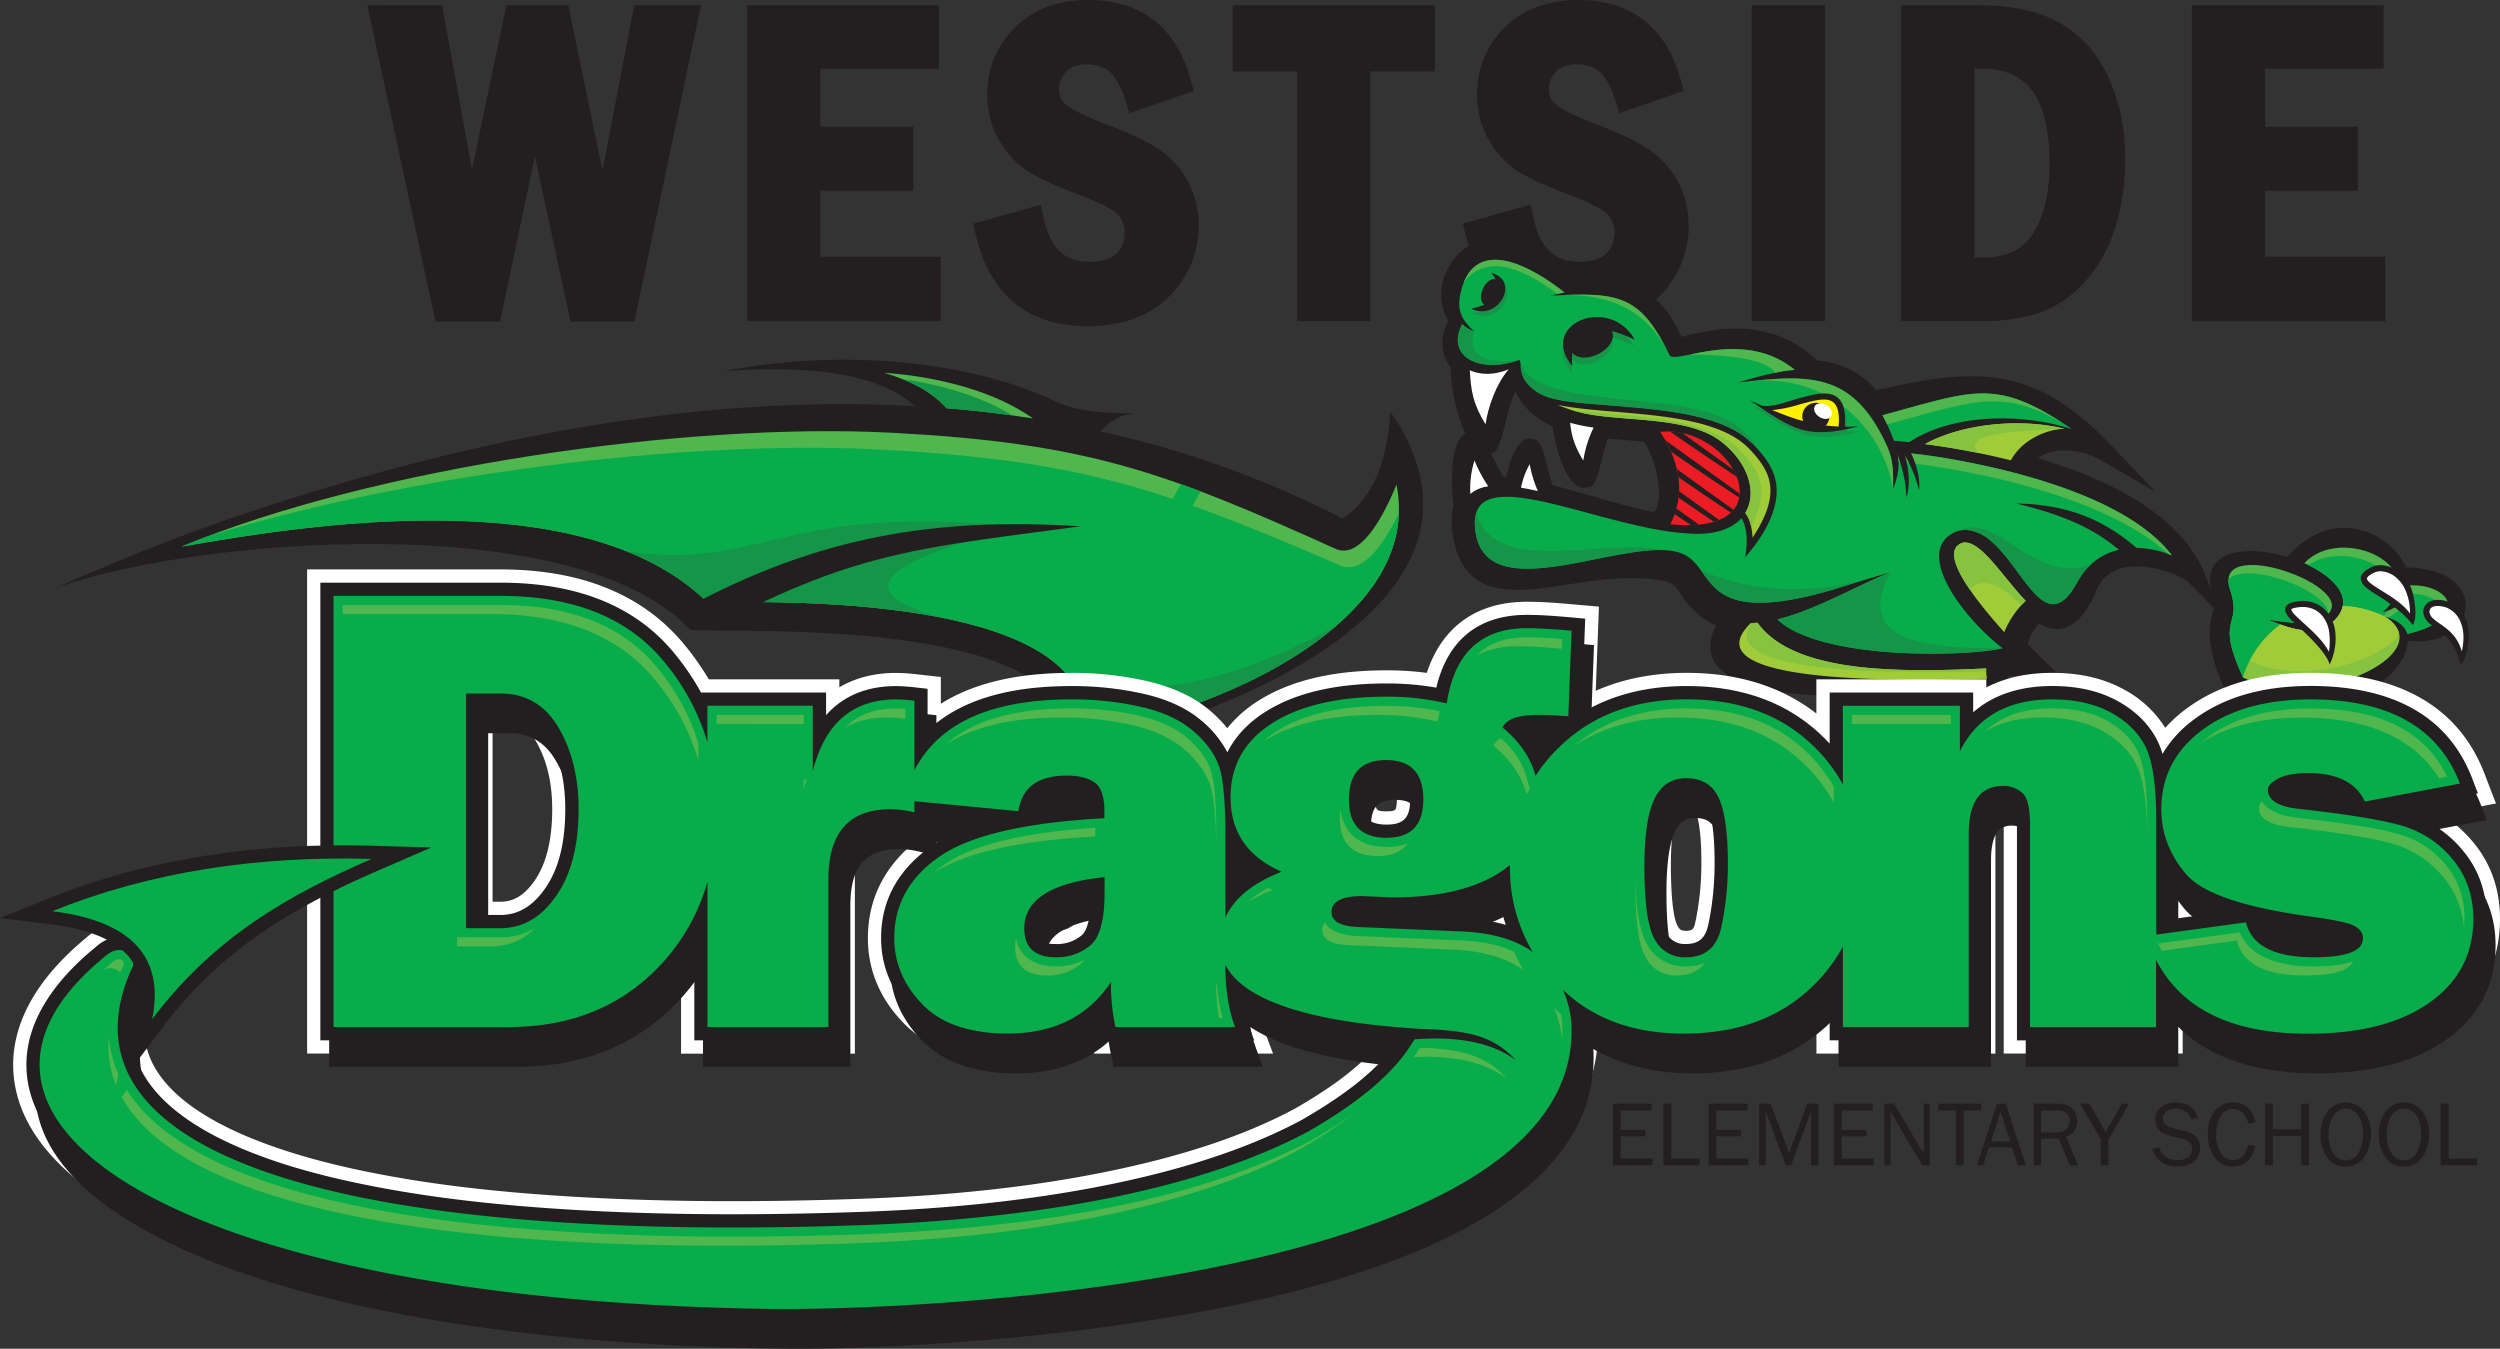 <svg xmlns="http://www.w3.org/2000/svg" viewBox="0 0 1236.76 667.24"><rect x="0" y="0" width="1236.76" height="667.24" fill="#333333" stroke="none"/><defs><style>.cls-1,.cls-9{fill:#231f20;}.cls-1,.cls-12,.cls-2,.cls-3,.cls-4,.cls-5,.cls-6,.cls-7,.cls-8{fill-rule:evenodd;}.cls-2{fill:#08ac4b;}.cls-3{fill:#149547;}.cls-4{fill:#4fb74d;}.cls-11,.cls-5{fill:#fff;}.cls-6{fill:#a0cc3a;}.cls-7{fill:#86c440;}.cls-10,.cls-8{fill:#fff100;}.cls-12{fill:#ec1c24;}</style></defs><title>W_logo</title><g id="Layer_2" data-name="Layer 2"><g id="Layer_2-2" data-name="Layer 2"><path class="cls-1" d="M189.43,2.59h29.33l.93,5.15L233.5,83.89,249.44,7.56l1-5h30.71l1,5,15.92,76.88L312.76,7.68l1-5.1h33l-1.58,7.51-30.29,144-1,5H282.23l-1.07-5L264.61,77.3l-16.2,76.81-1,5h-32l-1.07-5-31-144-1.62-7.54Zm186.47,0h88.59V34H405.86V62.73h45.92V94.4H405.86V127h59.5v31.89h-95.7V2.59ZM585.08,46.9l-20.26,7-6.07,2.11-1.93-6.13a47.47,47.47,0,0,0-3.65-8.8,22.21,22.21,0,0,0-4.09-5.47,12.82,12.82,0,0,0-4.68-2.73,22,22,0,0,0-7.07-1,17.06,17.06,0,0,0-6.1,1,10,10,0,0,0-3.83,2.56,13.28,13.28,0,0,0-2.64,4.05,11.89,11.89,0,0,0-.81,4.45,11,11,0,0,0,.87,4.59,8.92,8.92,0,0,0,2.56,3.23l0,0a39.67,39.67,0,0,0,7.4,4.4q5.37,2.63,13.8,5.82h0q7.44,2.84,13.41,5.65h0a91.63,91.63,0,0,1,10.29,5.56,44.55,44.55,0,0,1,8.34,6.86,46.54,46.54,0,0,1,6.54,8.77v0a41.51,41.51,0,0,1,4.33,10.78,48.94,48.94,0,0,1-13.21,47.19l0,0a46.85,46.85,0,0,1-17.65,11,67,67,0,0,1-22.56,3.56Q516,161.45,502,150t-19.2-33.52l-1.37-5.79,5.76-1.62,21.34-6,6.42-1.8,1.36,6.54q2.37,11.4,8.16,16.73,5.46,5,14.77,5a24.94,24.94,0,0,0,8.06-1.14,12.84,12.84,0,0,0,5-3,13.87,13.87,0,0,0,3.08-4.61,15.5,15.5,0,0,0,1-5.8,13,13,0,0,0-.68-4.22,14.69,14.69,0,0,0-2.14-4h0a18.39,18.39,0,0,0-5.32-4,90.65,90.65,0,0,0-12.41-5.65h0q-8.91-3.36-15.18-6.13a104.31,104.31,0,0,1-10.71-5.36A40.35,40.35,0,0,1,501.49,79a49,49,0,0,1-6.79-8.87h0A42.05,42.05,0,0,1,490,59.05a47.34,47.34,0,0,1-1.57-12.28,47.08,47.08,0,0,1,3.47-18.15,45.43,45.43,0,0,1,10.33-15.14l0,0A45,45,0,0,1,518.34,3.3a57.48,57.48,0,0,1,20-3.3Q558,0,570.85,10T589,39.36L590.6,45l-5.52,1.92Zm31-44.31h93.77V35.34H677.92V158.86h-36.2V35.34H609.81V2.59ZM827.43,46.9l-20.26,7-6.07,2.11-1.93-6.14a47.54,47.54,0,0,0-3.65-8.8,22.22,22.22,0,0,0-4.1-5.47,12.82,12.82,0,0,0-4.68-2.73,22,22,0,0,0-7.07-1,17,17,0,0,0-6.1,1,10,10,0,0,0-3.83,2.56,13.3,13.3,0,0,0-2.64,4.05,11.89,11.89,0,0,0-.81,4.45,11,11,0,0,0,.87,4.59,8.92,8.92,0,0,0,2.56,3.23l0,0a39.67,39.67,0,0,0,7.4,4.4Q782.54,58.8,791,62h0q7.44,2.84,13.4,5.65h0a91.63,91.63,0,0,1,10.29,5.56A44.49,44.49,0,0,1,823,80.07a46.46,46.46,0,0,1,6.54,8.77v0a41.56,41.56,0,0,1,4.33,10.78,48.94,48.94,0,0,1-13.21,47.19l0,0a46.85,46.85,0,0,1-17.65,11,67,67,0,0,1-22.56,3.56q-22.08,0-36.13-11.44t-19.2-33.52l-1.37-5.79,5.76-1.62,21.34-6,6.42-1.8,1.36,6.54q2.37,11.4,8.16,16.73,5.46,5,14.78,5a24.94,24.94,0,0,0,8.06-1.14,12.85,12.85,0,0,0,5-3,13.86,13.86,0,0,0,3.07-4.6,15.5,15.5,0,0,0,1-5.8,13,13,0,0,0-.68-4.22,14.71,14.71,0,0,0-2.14-4h0a18.42,18.42,0,0,0-5.32-4,90.61,90.61,0,0,0-12.41-5.65h0q-8.91-3.36-15.17-6.13a104.46,104.46,0,0,1-10.72-5.36A40.37,40.37,0,0,1,743.84,79,49,49,0,0,1,737,70.11h0a42.05,42.05,0,0,1-4.73-11.06,47.34,47.34,0,0,1-1.57-12.28,47.08,47.08,0,0,1,3.47-18.15,45.44,45.44,0,0,1,10.33-15.14l0,0A45,45,0,0,1,760.69,3.3a57.48,57.48,0,0,1,20-3.3q19.68,0,32.54,10t18.19,29.35L832.95,45l-5.52,1.92ZM872.81,2.59h30V158.86h-36.2V2.59Zm74,0h32.3a104.05,104.05,0,0,1,22.47,2.25,61.59,61.59,0,0,1,18.25,7,55.45,55.45,0,0,1,13.9,11.68,63,63,0,0,1,9.86,15.93h0A88.84,88.84,0,0,1,1049.41,58a104.52,104.52,0,0,1,1.93,20.33q0,22.22-6.91,39.82a70.1,70.1,0,0,1-9,16.33,64.93,64.93,0,0,1-12.84,13l0,0a52.2,52.2,0,0,1-18.32,8.62,91.07,91.07,0,0,1-23.37,2.74H940.55V2.59Zm30,31.46V127.4h3.71a35.33,35.33,0,0,0,15.28-3,23.48,23.48,0,0,0,9.72-8.56v0a47.42,47.42,0,0,0,6.23-14.87,85.53,85.53,0,0,0,2.16-20.2q0-24.44-8.64-36Q997.18,34,980.46,34Zm113.8-31.46h88.59V34h-58.64V62.73h45.92V94.4h-45.92V127H1180v31.89h-95.7V2.59Z"/><path class="cls-1" d="M743.59,235.8l1.65.09c1.52-7.28,5.38-21.29,13.89-18.5l1.5.49.86,1.32c2.82,4.3,4.3,15.16,6.71,20.88,16.65,4.22,33,9.83,49.88,13.23,4.08-4.17,2.45-15.09,1.27-20a51.25,51.25,0,0,0-5.91-14.79c-6-.55-12.07-1-18.09-1.57-2.44,6.4-4,17.91-6.92,22.24l-.89,1.32-1.52.46c-9.8,3-14.79-15.13-16.45-22a75.19,75.19,0,0,1-1.47-8.08c-8.41-3.7-14.61-9.28-18.4-17.13-.41.78-.79,1.58-1.14,2.38-3,6.86-4.85,21.24-8.27,26.28l-.89,1.32-1.52.46-.28.08c2.05,4,4.11,8.36,6,11.57Zm-18.67-21.35A79.7,79.7,0,0,1,720,199.64a95.32,95.32,0,0,1-2.42-18.22c-5.42-6.72-4.95-15.27-1.13-22.72a26.06,26.06,0,0,1-2-21.78c12.32-32.08,46.24-13.78,64,2.34,26.31-4.2,42.51,3.13,53.41,27.41,24.31-6.63,47.69-6.8,67,11.66,11.89,1,21.55,5.76,29.29,14.7,50-11.27,78.1-12.74,116.42,27.45l21.8,22.86-27.31-15.87c-8.24-4.79-22.66-7.12-30.9-.75,31.37,9.24,69.92,26.2,82.51,57.11l8.64,21.2-16-16.36c-4.56-4.66-17-7.92-23.28-8.39-10.11-.75-19.05,2.2-23.16,12.21-5.51,13.43-14.62,23.62-28,16.09a20,20,0,0,0-5.68,10.08c2.53,2.63,5.1,5.24,7.71,7.78l13.79,13.41-18.3-5.91-.2-.07-12.73.72a16.77,16.77,0,0,0,3.15,11.24l10,12.95-15.18-6a20.48,20.48,0,0,1-11.53-11.65c-19,1.55-37.89,2.87-56.93,3.12-17.23.22-68.27,1-75.88-19-2-5.39-.67-10.88,1.92-15.75a40.61,40.61,0,0,1-16.85-14.54c-2.4-3.48-3.34-6.25-8.06-7.28-16.34-3.57-33.66-.76-50,1.71-12.85,1.94-31.13,5.22-42.75-2.14-7.58-4.8-11-12.86-12.43-21.41-.87-5.13-1.23-10.83.17-15.93a87.8,87.8,0,0,1-.74-9.37C718.22,234.41,718.18,218.34,724.92,214.45Z"/><path class="cls-1" d="M989.53,330.31c-1,4.38-1.31,12,3.52,18.27a16.48,16.48,0,0,1-10-12.25c-38.88,3.22-158.87,13.53-127.28-29.25-7.49-1.94-14.28-6.48-20-14.73-1.36-2-3.69-7.57-10.8-9.12C781,273.59,730.66,308.08,723.36,265c-1.07-6.29-.89-11.14.32-14.82a84.74,84.74,0,0,1-.83-9.83c-.1-4.28,0-22.88,5.73-22.27,2.46,2.43,8.3,16,12.51,22.15a59.62,59.62,0,0,1,7.82.5q.17-1.1.37-2.16c.66-3.46,3.93-18.41,8.44-16.94,1.6,2.44,4,14.93,6.43,20.41q.42,1,.86,1.84c16.9,4.16,36.5,10.81,54.13,14.18,11.4-6.42,4.59-33.68-3.22-43.89-7.73-.76-15.71-1.22-23.33-2.11-.33.64-.64,1.31-.95,2-2.66,6.05-5.11,19.84-6.94,22.54-5.35,1.62-9.85-14.92-10.78-18.75a74.1,74.1,0,0,1-1.67-10.18C762,203.84,754.14,197,751.12,184.24a31.07,31.07,0,0,0-6.68,10.06c-3,6.86-5.8,22.5-7.87,25.56-6.07,1.84-11.18-16.92-12.22-21.26A92.66,92.66,0,0,1,722,179.65c-4.69-4.85-5.78-12.57-.28-21.14a21.46,21.46,0,0,1-3.05-20c11.56-30.11,45.14-7.09,58.33,5.54,25.6-4.61,41.44.95,52.26,28,25.77-7.69,48.88-8.25,67.65,10.62,11.65.58,21.53,5,29.53,15.33,50-11.44,77-14.16,114.88,25.55-11.55-6.71-33-9-41,5.58,35.33,9.55,74.12,26.63,86.23,56.36-7.24-7.4-43.37-20.19-53.82,5.26-7.36,17.93-15.68,18.37-24.08,12.28-5.91,4-9,9.87-10.3,17,4.94,5.18,8.69,8.85,9.47,9.61-.29-.09-.59-.21-.91-.33h0C1001.33,329.65,995.51,330,989.53,330.31Z"/><path class="cls-2" d="M887.89,183c-26-21.29-59.46-2.11-62-7.39-14.62-29.92-25.15-31-58.86-29.33q3.58-.89,6.95-1.58c-17.46-13.76-44.87-28.27-51.41.19-2,8.54.57,13.58,6.76,19a15,15,0,0,1-5.95-3.5c-8.26,15.78,8.33,24.88,28.34,17.63,1.18,2.36.6,9.87,8.19,15.54,7.29,5.45,23.07,5.85,39.81,7.26,25.2,2.13,53.79,4.54,67.82,19.18,6.15,6.41,10.67,12.74,11.3,20.88,1,12.47-7.5,25.74-15.47,34.75.87-5.4,1.23-10.45-.33-15.84a12.64,12.64,0,0,0-1.52-3.44c-4.45,4.95-12.21,8.07-23.58,7.72a126,126,0,0,1-18.25-2.11l-.12,0c-43.71-7.94-95.61-33.21-89.46,2.06,6.74,38.66,78.3-1,102.68,10.15,17.14,7.84,6.8,40,84.8,14.18l17.63-5.32C918.09,290,898,301.88,879.3,306.41c20.41,19.65,90.22,18.82,111.45,14.33-20.82-16.08-45.56-49.92-21.7-58.26a15.35,15.35,0,0,1,6.54.1,22.55,22.55,0,0,1,9.32,5c16.7,14.11,27.25,48.8,42.7,20.52,5.22-9.55,12.72-14.3,20.61-16.12-12.64-10.63-27.46-17.28-50.82-22.91,26.09.43,44,8.53,59.56,22a48,48,0,0,1,17.46,3.67c-16.19-21.51-52.86-34.91-84.63-42.55-3.81-.91-7.54-1.74-11.15-2.5-12.43-2.59-27.25-5.21-40-5.91,1.37,6.37.41,11.55-2.14,18.23.07-7.76.26-14.23-3.07-21.52-16.87-36.86-38.36-35.25-73.33-31.33C870.15,186.06,879.42,183.76,887.89,183Z"/><path class="cls-3" d="M969,262.49a15.35,15.35,0,0,1,6.54.1,22.55,22.55,0,0,1,9.32,5c16.7,14.11,27.25,48.8,42.7,20.52a34.74,34.74,0,0,1,6.52-8.62C1004.81,288.8,988.08,252.92,969,262.49Z"/><path class="cls-4" d="M825.86,175.57c-13.59-27.82-23.66-30.74-52.1-29.63C801.24,145.59,816.89,157.26,825.86,175.57Z"/><path class="cls-4" d="M770.46,145.42q1.77-.4,3.48-.75c-16.27-12.82-41.18-26.29-49.79-5C734.61,126.2,751,130.9,770.46,145.42Z"/><path class="cls-4" d="M936.52,242.07c.07-7.76.26-14.23-3.07-21.52-15.58-34-35.11-35.27-65.55-32.17,36.42-2.66,63.45,23,68.63,53.7Zm-72.44-53.29-1,.11c-.76.11-1.52.22-2.28.35Z"/><path class="cls-3" d="M752.25,179.87l0,.09V180l0,.13v0l0,.16h0l0,.15v.06l0,.11,0,.1v.08l0,.14v0l0,.18h0l0,.23,0,.13,0,.1,0,.09,0,.15v0l.09.39v.05l0,.14,0,.1,0,.1,0,.15.07.25.05.21v0l.07.26h0l0,.11,0,.16.08.27h0l.07.22,0,0,.06.17,0,.1,0,.12.05.15,0,.06.08.21h0l.08.22,0,0h0l.21.52v0l0,.07.09.21v0l.1.23,0,0,.09.19,0,.09h0l.29.57v0l.13.23,0,0,.11.2.05.09,0,0,.14.24v0l.18.28,0,0,.36.54h0l.19.27v0l.42.55,0,0,.17.21.06.07.05.06.15.18,0,0,.09.1.16.19,0,0,.21.23h0l.21.21.07.07.06.06.2.2,0,0,.23.22.05,0,.05,0,.25.22h0l.24.21.07.06.08.07.17.14.13.11.23.18.06,0,.33.25c7.29,5.45,23.07,5.85,39.81,7.26,25.2,2.13,53.79,4.54,67.82,19.18l0,0,0,0,0,0,0,0,0,0,0,0,0,0,0,0,0,0,0,0,0,0h0l0,0,0,0,0,0,0,0,0,0,0,0,0,0,0,0,0,0,0,0h0l0,0,0,0,0,0,0,0,0,0,0,0,0,0,0,0,0,0,0,0,0,0h0l0,0,0,0,0,0,.08.08,0,0,0,0,0,0,0,0h0l0,0,0,0,0,0,0,0,0,0,0,0,0,0,.08.08,0,0h0l0,0,0,0,0,0,.05.06,0,0,0,0,0,0,0,0,0,0h0C852.86,188.23,762.16,207,752.25,179.87Z"/><path class="cls-3" d="M752.25,179.87c.7,3.3,1.52,9.06,7.62,13.62,7.29,5.45,23.07,5.85,39.81,7.26,25.2,2.13,53.79,4.54,67.82,19.18q.87.91,1.7,1.82C852.86,188.23,762.16,207,752.25,179.87Z"/><path class="cls-3" d="M729.29,163.81a15,15,0,0,1-5.95-3.5c-8.26,15.78,8.33,24.88,28.34,17.63C737.37,180.46,724.82,177.1,729.29,163.81Z"/><path class="cls-4" d="M887.89,183c-18-14.68-39.42-10.12-51.86-7.6,17.65.11,36.69,1.7,42.28,9C883.82,183,882.92,183.43,887.89,183Z"/><path class="cls-3" d="M730.32,253.47c-.89,2.66-1,6.09-.26,10.46,6,34.38,63.23,6.84,93,8.14h0c-30.9-6.2-84.16,13.66-92.71-18.6Zm111.13,28.65c8.25,11.34,15.62,26.18,76.09,6.14l2.08-.63h0C890,294.41,864.18,292,841.45,282.13Z"/><path class="cls-4" d="M1072.63,274.09q.92.34,1.8.7c-16.19-21.51-52.86-34.91-84.63-42.55-3.81-.91-7.54-1.74-11.15-2.5-12.43-2.59-27.25-5.21-40-5.91a27.23,27.23,0,0,1,.61,4.76c12.78,1,27.16,3.53,39.37,6.08,3.84.8,7.8,1.68,11.83,2.65C1019.86,244.39,1053.18,256.09,1072.63,274.09Z"/><path class="cls-3" d="M925.25,287.35c-14.66,6.86-30.78,15.39-46,19.07,20.41,19.65,90.22,18.82,111.45,14.33-43.64-.05-72.58-4.9-55.59-37.81C931.63,284.57,928.36,286,925.25,287.35Z"/><path class="cls-5" d="M746.36,182.7c-7.13,3-14,2.83-19.25.5.64,10.06,1.4,16.25,7.8,26.71C736.14,201.26,740.17,189.85,746.36,182.7Z"/><path class="cls-5" d="M788.38,211.54a90.73,90.73,0,0,1-11.62-2.38c.64,6.28,2,11.27,6.5,18.69A56,56,0,0,1,788.38,211.54Z"/><path class="cls-5" d="M727.4,244.37a16.77,16.77,0,0,1,8.87-3.75,67.14,67.14,0,0,1-6.82-12.83A45.38,45.38,0,0,0,727.4,244.37Z"/><path class="cls-5" d="M752.47,241.28c2.67.43,5.46,1,8.35,1.64a55.42,55.42,0,0,1-4.06-13.32A38.36,38.36,0,0,0,752.47,241.28Z"/><path class="cls-3" d="M797.09,167a4.51,4.51,0,0,1,.51,1.32c.82,3.84-3.15,8.7-8.87,10.85-4.83,1.81-9.37,1.11-11.15-1.47a38.7,38.7,0,0,0,0,6.65c-17.06-20.71,18.3-35.36,30.92-13A78.15,78.15,0,0,0,797.09,167Z"/><path class="cls-1" d="M797.32,163.7a4.48,4.48,0,0,1,.51,1.32c.82,3.84-3.15,8.7-8.87,10.85-4.83,1.81-9.37,1.11-11.15-1.47a38.87,38.87,0,0,0,0,6.65c-17.06-20.71,18.3-35.36,30.92-13A78.3,78.3,0,0,0,797.32,163.7Z"/><path class="cls-3" d="M735.37,153a2.49,2.49,0,0,1-.67-.47c-1.65-1.62-1.42-5.49.53-8.65,1.64-2.67,4-4,5.66-3.33a23.66,23.66,0,0,0-2.19-3.33c14.77,4.12,3.2,24.32-10,17.77A42.09,42.09,0,0,0,735.37,153Z"/><path class="cls-1" d="M734.43,150.71a2.48,2.48,0,0,1-.67-.47c-1.65-1.62-1.42-5.49.53-8.65,1.64-2.67,4-4,5.66-3.33a23.77,23.77,0,0,0-2.19-3.33c14.77,4.12,3.2,24.32-10,17.77A42.13,42.13,0,0,0,734.43,150.71Z"/><path class="cls-3" d="M872.63,203c5.24.86,11.82-1.91,17.84-3.57,5.25-1.45,10.21-2.82,14.26-2.44,6,.56,9.71,4.54,8.8,16.38,2.16,0,4.42,0,6.81-.12-25.95,6.57-32.23,1.63-53.78-12.9Z"/><path class="cls-1" d="M871.7,200.71c5.24.86,11.82-1.91,17.84-3.57,5.25-1.45,10.21-2.82,14.26-2.44,6,.56,9.71,4.54,8.8,16.38,2.16,0,4.42,0,6.81-.12-25.95,6.57-32.23,1.63-53.77-12.9Z"/><path class="cls-2" d="M944.5,218.74c21.79-14.29,55.93-14.43,80.47-6.46-37.62-25.65-48.2-19.1-93.71-6.86a88.25,88.25,0,0,1,5.67,12.63C938.59,218.16,941.18,218.38,944.5,218.74Z"/><path class="cls-4" d="M1020.92,209.58c-34.38-22.45-45.82-15.95-89.66-4.15q1.19,2.14,2.31,4.51C976.39,198.38,990.21,191.72,1020.92,209.58Z"/><path class="cls-6" d="M770.62,200.3A69.22,69.22,0,0,0,781.56,204c19.32,4.88,52.75,1.45,69.58,14.21,13.72,10.4,18.39,25.57,12.24,35.58a14.76,14.76,0,0,1,2.52,5.13A33.14,33.14,0,0,1,867,266c6.87-10.47,9.29-18.39,8.78-25-.56-7.26-4.75-13.07-10.45-19-13.25-13.82-41.23-16.18-65.9-18.26C788.79,202.86,778.74,202,770.62,200.3Z"/><path class="cls-7" d="M777.68,202.89q1.84.56,3.88,1.08c19.32,4.88,52.75,1.45,69.58,14.21,13.72,10.4,18.39,25.57,12.24,35.58a14.76,14.76,0,0,1,2.52,5.13c.15.53.29,1.08.41,1.66,4-7.48,5.44-13.52,5-18.73-.56-7.26-4.75-13.07-10.46-19C847.65,209,819.67,206.62,795,204.54,789,204,783.1,203.54,777.68,202.89Z"/><path class="cls-6" d="M983,335.79a22.19,22.19,0,0,1-.41-5.12c-44.39,2.17-95.52,2.15-113.12-22.6q-1.68.14-3.33.17l-.26.24C834.69,339.48,946.93,336.67,983,335.79Z"/><path class="cls-8" d="M909.57,211c1.33-16.59-6.93-14.33-19.23-10.94a71.75,71.75,0,0,1-13.54,2.83C888.21,207.62,897.3,210.46,909.57,211Z"/><circle class="cls-9" cx="898.27" cy="205.96" r="6.72" transform="translate(629.57 1087.49) rotate(-85.96)"/><ellipse class="cls-10" cx="902.79" cy="203.25" rx="3.17" ry="4.45" transform="translate(247.87 857.02) rotate(-57.64)"/><ellipse class="cls-11" cx="901.84" cy="203.36" rx="3.41" ry="4.78" transform="translate(247.51 856.44) rotate(-57.65)"/><path class="cls-6" d="M1021.34,212.12c-21-5.24-49.87-2.93-69.06,7.55a380.59,380.59,0,0,1,42.47,8.06C1001.09,216.37,1014.05,212.24,1021.34,212.12Z"/><path class="cls-7" d="M1021.34,212.12c-21-5.24-49.87-2.93-69.06,7.55,7.32,1,16.48,2.39,26.58,4.45h0c-8.93-9.75,17.14-10.86,41.29-11.94C1020.56,212.15,1021,212.13,1021.34,212.12Z"/><path class="cls-6" d="M991.51,312.73a44.79,44.79,0,0,1,10.57-15.5c-11.31-11.79-22.35-30.33-31-28.77C958.16,272.39,976.41,296,991.51,312.73Z"/><path class="cls-7" d="M1000,299.34q1-1.09,2.09-2.11c-11.31-11.79-22.35-30.33-31-28.77-7.92,2.41-4.2,12.14,3.34,23.16C980.79,285.06,989.66,289.14,1000,299.34Z"/><path class="cls-1" d="M940.85,219.8c3.25,9.83,4.6,19.14,2.26,26.35-.19-8.52-2.69-17.57-6.43-26.58A4.38,4.38,0,0,0,940.85,219.8Z"/><path class="cls-1" d="M944.09,221.51c3.82,7.33,6,14.5,5.24,21a63.89,63.89,0,0,0-8.44-19.65,4.37,4.37,0,0,0,2.71-.88A4.19,4.19,0,0,0,944.09,221.51Z"/><path class="cls-12" d="M821.32,213.63c36.52-3.83,64.1,51.77,5,45.71Q837.09,238,821.32,213.63Z"/><path class="cls-7" d="M866.55,308.23c-18.78,26.3,77.93,24.83,116,23.93q0-.75,0-1.49c-44.39,2.17-95.52,2.15-113.12-22.6C868.47,308.15,867.51,308.21,866.55,308.23Z"/><path class="cls-1" d="M832.25,214.22c6.79,4.89,16.75,12.07,25.21,18.11a27.84,27.84,0,0,1,1.66,3.45c-11.71-7.61-26.29-17.68-32.95-22.31a35.67,35.67,0,0,1,6.08.75Zm28.4,30c-13.4-9.54-33.54-24.09-36.8-26.44q1.59,2.84,2.81,5.63c7.62,5.29,22.45,15.5,33.74,22.75a15.14,15.14,0,0,0,.25-1.94Zm-3.05,8c-9.22-6.58-20.77-14.9-28-20.12q.47,2,.75,4c7.16,4.94,17.23,11.82,26,17.51a14.2,14.2,0,0,0,1.31-1.4Zm-7.16,5c-.79.33-1.63.63-2.52.9-6.13-4.09-12.39-8.36-17.51-11.88q.2-1.6.27-3.22c5.65,4.07,13,9.34,19.76,14.2Zm-10,2.3c-1.25.12-2.57.2-4,.24-2.8-1.9-5.5-3.75-8-5.44q.48-1.37.86-2.75Z"/><path class="cls-1" d="M535.55,369.46c-2.69,10.52-9,22.56-19.78,36.36,69.57-102.67-132.9-92.49-174.28-94.19C285,250.76,95.16,266.07,26.82,291.17c34.25-15.08,64.23-27.27,99.91-39,105.26-34.68,217-57.31,325.77-51.28-17.53-15.93-50.85-20.49-95-17.22,61.71-12,125.37-4.18,165.57,15.32,10.25,5,28.49,5.53,39.16,5.48-8,.35-13.65,4.21-17.79,8.92a495.45,495.45,0,0,1,119.66,43.08c16.47-10.51,22.29-30.88,23.76-52.79C752.75,297.66,606.11,354.6,535.55,369.46Z"/><path class="cls-4" d="M690.85,239.74c-6.7,16.47-18.13,37.21-30.17,31.76C576,233.19,537.39,219.23,441.94,214.12c-102.21-5.48-257.55,17-352.14,56.31C150.31,259.76,288.43,237.49,350,298c42.53-.82,193.2-2.4,186.86,63.88v0C594.43,355,705,309.83,690.85,239.74Z"/><path class="cls-2" d="M101.68,265.71Q95.6,268,89.81,270.42C150.31,259.76,288.43,237.49,350,298c42.53-.82,193.2-2.4,186.86,63.88v0c53.57-6.36,153.19-46,155.13-108.05-7.17,15.07-17.81,30.71-29,25.89-88.7-38.32-129.16-52.27-229.14-57.39C339.21,217.45,200.92,234.51,101.68,265.71Z"/><path class="cls-3" d="M529.51,335.67a35.91,35.91,0,0,1,7.4,26.2v0c35-4.16,89.66-22.52,123.89-52.06C612.15,336.33,567.79,347.14,529.51,335.67Z"/><path class="cls-3" d="M369.46,297.79c25.5,0,62.93,1.14,96,7.68-43-11.81-32.2-25.88,28.06-42.05l-51.23,5.68L376.2,290l-6.74,7.78Zm112.91,11.66.09,0h0Z"/><path class="cls-3" d="M255.28,259.72h0Zm54.87,13.08c15.18,6.08,28.78,14.29,39.89,25.2,4.1-.08,9.22-.16,15.09-.19L391,287.58l45.48-17.36,55-10.78C384.43,251,376.3,282,310.15,272.8Z"/><path class="cls-1" d="M340.44,300.18c64.51-34.6,121.2-44.37,194.11-39.83-75.28,10.33-110,11.73-178.87,48.59Z"/><path class="cls-4" d="M468.23,201.94Q489.7,203.69,511,207c-17.9-12.78-45.18-20.55-73.53-22.58C451.74,188.77,461.42,194.26,468.23,201.94Z"/><path class="cls-3" d="M500.84,205.52c-14.44-8.89-33.7-15-54.34-17.93,9.5,3.79,16.48,8.42,21.74,14.35Q484.59,203.27,500.84,205.52Z"/><path class="cls-2" d="M563.84,275h11.82L594,243.12q-4.93-1.86-9.76-3.58Z"/><path class="cls-1" d="M1190.34,280.82v-.15c43.31.89,34.75,40.6.87,36.34-2.7,31.43-70.73,44.8-90.33,24.88-6.37-14.75-11-28.42-4.78-43.35-11.3-26.28,13.64-29.58,35.42-23C1154.59,249,1183.24,264.1,1190.34,280.82Z"/><path class="cls-4" d="M1109.58,335c33.68,17.9,99.21-11.64,70.19-30,7.4,1.77,10.45,5.6,11.21,8.57,31.85-7.64,21.42-24.8,1-24-.51,5.91-4.61,11.08-13.66,13.49,26.44-22.32-19.74-44.16-38.37-24.48,15.7,7,26.35,18.83,13.56,29.5-9,7.54-22.45,2.2-31.58-1.6,7.09.91,18.36,3.2,25.39.07,29.33-13.09-53.93-44.07-44.1-15C1109.67,310.87,1095.41,304.15,1109.58,335Z"/><path class="cls-2" d="M1109.58,335c35.86,19.06,92.13-14.69,71.23-29.28a28.11,28.11,0,0,1-4.23,1.47,28.9,28.9,0,0,0,4.83-5.09,29.67,29.67,0,0,1-3.13,1,26.43,26.43,0,0,0,5.89-6.73c4.06-16.3-25.53-28.26-42.27-16.82,12.62,6.11,21.23,15.4,15.37,24.41-.53,2.76-1.29,8.35-5.51,8.23l-10.61-.28c-6.72-.25-13.77-3.1-19.27-5.39,7.09.91,18.36,3.2,25.39.07a14.25,14.25,0,0,0,4.59-3c-.46-11.76-40.6-26.36-49.47-16.92a12.83,12.83,0,0,0,.78,5c6.49,19.22-7.76,12.5,6.41,43.36Zm71.79-29.54c5-2.37,7.66-5.88,8.57-9.85a12.73,12.73,0,0,0,1-1.93c11.08-.23,19,4.84,18.56,10.69-2.64,3.44-8.48,6.81-18.53,9.22C1190.27,310.85,1187.61,307.37,1181.37,305.46Z"/><path class="cls-1" d="M1192.51,290.18c1.47,3.06,4,15.24,1,19.09-2.89-4.81-11.86-11.37-16.75-14.4-4-2.46-7.32-4.53-8.44-6.86-1.26-2.62-.12-5,5-7.5a10.52,10.52,0,0,1,5.71-.83,15.49,15.49,0,0,1,7.34,3A19.84,19.84,0,0,1,1192.51,290.18Z"/><path class="cls-5" d="M1192.24,303.49a27.9,27.9,0,0,0-2.46-12,16.82,16.82,0,0,0-5.17-6.4,12.49,12.49,0,0,0-5.9-2.4,7.52,7.52,0,0,0-4.07.55c-3.12,1.5-4,2.57-3.58,3.47.74,1.54,3.74,3.4,7.29,5.6C1183.08,295.22,1188.71,298.71,1192.24,303.49Z"/><path class="cls-1" d="M1217.42,328.88c-1.79-4.59-2.2-10.88-11.93-17.68a38.88,38.88,0,0,1-3.63-2.75,8.41,8.41,0,0,1-3-5.18,5.47,5.47,0,0,1,.65-3.36,5.8,5.8,0,0,1,2.64-2.37c1.86-.87,4.51-1.09,7.82-.22h0a12.64,12.64,0,0,1,1.25.4,15.72,15.72,0,0,1,8.75,8.69C1222,310.95,1221.93,323.52,1217.42,328.88Z"/><path class="cls-5" d="M1217.86,322.24c1.41-6.2.9-11.05-.65-14.64a12.69,12.69,0,0,0-7-7.05,10,10,0,0,0-1-.31h0c-2.57-.68-4.5-.57-5.77,0a2.79,2.79,0,0,0-1.28,1.13,2.48,2.48,0,0,0-.28,1.53,5.45,5.45,0,0,0,2,3.27,37.77,37.77,0,0,0,3.35,2.53C1211.23,311.52,1215.64,314.61,1217.86,322.24Z"/><path class="cls-7" d="M1109.58,335c33.68,17.9,99.21-11.64,70.19-30a54.57,54.57,0,0,0-20.77-5.27c-.5,2.81-2.23,5.64-5.53,8.39-7.15,6-17,3.87-25.36.86A51.9,51.9,0,0,0,1109.58,335Z"/><path class="cls-6" d="M1113,326.83C1136.89,339,1176,328,1186.89,314c-.47-3.12-2.68-6.19-7.12-9a54.57,54.57,0,0,0-20.77-5.27c-.5,2.81-2.23,5.64-5.53,8.39-7.15,6-17,3.87-25.36.86A50.7,50.7,0,0,0,1113,326.83Z"/><path class="cls-1" d="M1155.31,313a30,30,0,0,1-2.82,15.74c-1.47-5.89-12.11-15.71-14.78-18.11-3.78-3.4-6.86-6.18-7.17-8.6s1.46-4,6.46-4.63a16.91,16.91,0,0,1,6,.32,15.13,15.13,0,0,1,7.85,4.62A19.14,19.14,0,0,1,1155.31,313Z"/><path class="cls-5" d="M1152.14,322.44a35.07,35.07,0,0,0,.18-9.1,16.18,16.18,0,0,0-3.72-9,12.12,12.12,0,0,0-6.29-3.7,13.93,13.93,0,0,0-4.93-.27c-2.84.36-3.89.77-3.83,1.26.17,1.31,2.87,3.74,6.18,6.73C1144,312.24,1149.31,317,1152.14,322.44Z"/><path class="cls-5" d="M1207.5,402.7a65.6,65.6,0,0,1,16.44,14.5c8.8,10.77,12.82,23.57,12.82,37.39,0,21.88-9.51,39.61-27.38,52.14-19.51,13.69-44.28,17.67-67.65,17.67-21.61,0-44-3.82-61.94-15.8v12.6H991.25V408.06a52.1,52.1,0,0,0-.36-6.15,5.16,5.16,0,0,0-1.76.26c-1.65,1.37-2,8.48-2,10.42V521.21H898.6V503.64c-18.7,14.75-41.35,20.76-65.59,20.76-14.74,0-29.27-2.35-42.7-8.07a80,80,0,0,1-4.53,21.11c-24.71,68.37-139.23,95-202.94,106.25a1128.24,1128.24,0,0,1-118.76,14.12c-27.77,1.92-55.66,3.2-83.5,2.82-50.87-.7-101.85-3.91-152.22-11.24-38.87-5.65-78-13.71-115.12-26.61C72.92,608.78,9.7,579.56,6.63,530.29c-.78-12.41,2.55-24.23,8.59-35,6.84-12.2,16.85-22.65,27.59-31.51,7.58-6.83,18-9.6,27-3.62,6.92,4.59,11,13.72,8.38,21.83l-.25.79-.35.75c-6.2,13.22-9,27.73-2.66,41.39l.2.42c15.08,31.38,71,46.81,102.44,53.48,34.92,7.42,70.76,11.1,106.36,13.21,46.76,2.77,93.67,2.67,140.47,1.07,41.86-1.43,84-5.34,125-13.86,31.14-6.46,63.47-15.88,91.39-30.89,12.86-7.45,27.31-16.78,38-28.18-17.62-1.94-37.52-5.38-54-12.19l5,13.24H541.3l-1.66-7.55c-12.22,7.6-26.35,10.75-41.12,10.75-18.85,0-37.91-4.36-51.49-18.29-11.32-11.61-17.68-25.71-17.68-42,0-20.28,9-36.48,24.45-48.44l-4.39-1a39.48,39.48,0,0,0-8.72-1.21c-14.79,0-17.77,8-17.77,21.56v86.23h-86V485.72l-1.45,1.54c-22.61,23.62-51.52,33.94-83.87,33.94H151.93V281.69h95.56c34.51,0,67.67,9.25,90.53,36.57a132.94,132.94,0,0,1,12.61,17.81h64.6V340c8.3-4.9,17.87-7.11,28.11-7.11a95,95,0,0,1,10.45.72l11.65,1.29v13.26c18.75-11.87,42.4-15.27,64.3-15.27a164.86,164.86,0,0,1,38.28,4.2c11.21,2.68,22.22,7.16,31,14.81a67.91,67.91,0,0,1,8.13,8.34,61.21,61.21,0,0,1,15.18-13.45c18.61-11.85,41.9-15.17,63.59-15.17a151.52,151.52,0,0,1,19.93,1.26c7.38-22.55,24.38-35.19,49.54-35.19,7.77,0,15.53.64,23.26,1.33L791,300.1l-1.58,41.64c14.1-6.25,29.39-8.87,45-8.87,23.67,0,45.81,5.86,64.15,20.12V336.06h84.07v4c9.92-5.13,21.14-7.2,32.59-7.2,12.39,0,24.7,2.25,35.62,8.31a53.83,53.83,0,0,1,20.31,18.91,69.91,69.91,0,0,1,10.58-9.57c17.78-13.14,39.49-17.65,61.25-17.65,37.62,0,71.77,12.54,86.16,50l5.62,14.64-27.29,5.17ZM243.68,446.09h4c7.48,0,12.58-4.43,16.7-10.28,7-10,8.8-23.6,8.8-35.53,0-11.74-2.12-23.45-8.12-33.68-4.06-6.93-9.25-10.43-17.38-10.43h-4v89.92Zm289.17,3.42c-6.23,1.7-13,4.7-13,9.78,0,.24,0,.67,0,1a18.8,18.8,0,0,0,2.59.15,12.41,12.41,0,0,0,8.39-2.72c1-1.22,1.67-4.73,2-8.26Zm153.26-48.13c.8,0,3.43-.09,4.06-.75.78-.82.88-4.13.88-5.15s-.1-4.57-1-5.48c-.72-.76-3.48-.85-4.4-.85s-3.52.09-4.24.85c-.93,1-1,4.56-1,5.8,0,5.11.58,5.58,5.69,5.58ZM834,460.48c3.61,0,4.05-1.21,4.78-4.68A140.23,140.23,0,0,0,841.67,427c0-7.26-.26-20.16-3.28-26.73-1-2.07-2-2.23-4.26-2.23s-2.93.84-3.91,2.83c-3.29,6.74-3.63,20.17-3.63,27.68,0,6.39.3,24.3,3.36,29.58C831,460,831.83,460.48,834,460.48Z"/><path class="cls-1" d="M1129.22,391.38c2,1.24,7.17,2,8.5,2.18,8.26.93,16.55,1.93,24.78,3.15-4.56-6.34-12.8-7.74-20.5-7.74-3.31,0-8.93.24-11.9,1.89-.22.12-.55.31-.88.52Zm54.66,9.14c2.79.64,5.54,1.37,8.17,2.23a57,57,0,0,1,26.82,18.61c7.84,9.59,11.34,20.94,11.34,33.25,0,19.73-8.46,35.46-24.59,46.78-18.34,12.87-42,16.49-63.89,16.49-25.79,0-51.06-5.62-68.49-23v19.82H997.79V408.06c0-2-.22-9.34-1.61-10.9a7.27,7.27,0,0,0-5.17-1.79,9.77,9.77,0,0,0-5.69,1.48c-4.18,3-4.71,11.18-4.71,15.74V514.66H905.14V488.61q-1.65,1.81-3.41,3.54C883,510.65,859,517.86,833,517.86c-17.7,0-34.47-3.54-49.15-12.06q.14,2.1.14,4.23a73.75,73.75,0,0,1-4.38,25.19c-23.66,65.47-137.81,91.4-197.92,102a1123.74,1123.74,0,0,1-118.07,14c-27.4,1.89-55.48,3.18-83,2.8-50.49-.7-101.38-3.9-151.37-11.17C191.06,637.35,152,629.29,115.4,616.6,78.55,603.8,16,575.86,13.16,529.88c-.7-11.15,2.34-21.72,7.77-31.4,6.45-11.5,16-21.42,26.16-29.76,5.32-4.85,12.62-7.44,19.13-3.12,4.47,3,7.47,9.08,5.76,14.38l-.13.39-.18.37c-7,15.08-9.89,31.46-2.63,47l.2.42c16.3,34,73.6,50,107,57,35.08,7.45,71.56,11.22,107.33,13.34,46.89,2.78,94.15,2.68,141.08,1.08,42.1-1.44,84.86-5.43,126.15-14,31.72-6.58,64.88-16.33,93.34-31.63,16.83-9.74,36.19-22.63,47.49-39.2-23.42-1.92-57.22-6.32-77.43-19.78a62.8,62.8,0,0,0,2.92,10.81l3.32,8.85H546.56l-1.13-5.14q-.8-3.65-1.32-7.35c-12.26,10.87-27.87,15.68-45.6,15.68-17,0-34.52-3.72-46.8-16.32-10.15-10.41-15.83-22.87-15.83-37.46,0-19.81,9.52-35,25.74-46,7.46-5.06,16.83-8.83,26.94-11.64l-29.66-2.83v6.54l-8-1.86a46.16,46.16,0,0,0-10.2-1.38c-18.5,0-24.32,10.67-24.32,28.1v79.68h-72.9V466.61a106.26,106.26,0,0,1-12.72,16.13c-21.33,22.28-48.52,31.92-79.15,31.92H158.48V288.24h89c32.57,0,64,8.48,85.51,34.22a125.16,125.16,0,0,1,13.82,20.15h61.86v11.17c8.13-9.14,19.53-14.37,34.66-14.37a89.07,89.07,0,0,1,9.73.68l5.82.65v20.74c18.18-17.32,45.35-22.07,70.84-22.07a158.41,158.41,0,0,1,36.76,4c10.15,2.42,20.26,6.45,28.21,13.37a52.25,52.25,0,0,1,12.5,15.38c4-7.91,10.25-14.56,18.62-19.9,17.48-11.13,39.73-14.15,60.07-14.15a139.2,139.2,0,0,1,24.66,2.07c5.33-22.37,19.74-36,44.81-36,7.5,0,15.21.64,22.67,1.31l6.19.56-1.77,46.67c15.41-9.33,33.08-13.33,52-13.33,25.56,0,49.14,7.14,67.6,25.28q1.59,1.56,3.1,3.19V342.61h71v9.76c10.31-9,23.8-13,39.14-13,11.26,0,22.51,2,32.44,7.49,8.49,4.71,15.5,11.23,19.77,20a39.89,39.89,0,0,1,2.31,6.09,58.14,58.14,0,0,1,15.87-17.24c16.62-12.28,37-16.37,57.36-16.37,34.82,0,66.67,11,80,45.83l2.81,7.32-42,8Zm-673.5,1.27c10.19-1.6,20.31-2.54,29.34-3.14-.19-2.35-.69-5.28-1.95-6.2-2.55-1.86-7-2.21-10-2.21-8.91,0-15.88,2.16-17.39,11.54Zm102.35,22.38v11.49a60.61,60.61,0,0,1,7.23-4.9,45.77,45.77,0,0,1-7.23-6.59Zm158.79-63.56c-3.55-.2-7.18-.42-10.71-.42a48.45,48.45,0,0,0-7,.57,54.05,54.05,0,0,1,7.45,10q2.59-3,5.42-5.77,2.36-2.31,4.83-4.4Zm301.73,72v22.24l27.72-3.78c-10.13-3.48-19.25-8.18-24.68-14.59q-1.61-1.9-3-3.87Zm44.46,23.08c3.35,10.3,17.91,11.33,27,11.33a59.51,59.51,0,0,0,13.68-1.24,13.73,13.73,0,0,0,3.93-1.56,6.43,6.43,0,0,0-.85-.49A32.25,32.25,0,0,0,1155,462c-4.59-.93-9.28-1.62-13.92-2.25-6.48-.88-14.79-2.14-23.4-4.05Zm-880.58-3.06h10.51c9.7,0,16.65-5.4,22-13.06,7.88-11.19,10-25.92,10-39.3,0-12.93-2.42-25.73-9-37-5.25-9-12.58-13.66-23-13.66H237.14v103Zm302.69-11.28c-11.36,1.81-26.57,6.15-26.57,17.93,0,6.4,3.08,7.74,9.18,7.74a18.91,18.91,0,0,0,12.73-4.37c4.23-3.58,4.66-16.17,4.66-21.12v-.18ZM744.9,457.51A85.85,85.85,0,0,1,741,439.73c-15.59,8.34-34.39,10.74-51.78,10.74-2.75,0-5.65-.2-8.4-.33-2.34-.11-4.7-.25-6.91-.32-1.46,0-6.36.19-8.27,1.15a26.53,26.53,0,0,0,6.78,1.08l51.17,2.19a90.49,90.49,0,0,1,21.31,3.27Zm-58.78-49.59c8.75,0,11.49-3.93,11.49-12.45,0-8.84-2.84-12.87-11.91-12.87s-11.81,4.38-11.81,13.2,3.42,12.13,12.24,12.13ZM834,467c6.86,0,9.81-3.33,11.18-9.88A146.82,146.82,0,0,0,848.21,427c0-8.28-.37-21.82-3.88-29.46-2.07-4.5-5.33-6-10.2-6s-7.69,2.22-9.79,6.51c-3.85,7.88-4.3,21.94-4.3,30.55,0,7.72.28,26,4.24,32.86A10.14,10.14,0,0,0,834,467Z"/><path class="cls-1" d="M1133.58,404.47c2,1.24,7.17,2,8.51,2.18,8.26.93,16.54,1.93,24.78,3.15-4.56-6.34-12.8-7.74-20.5-7.74-3.31,0-8.93.24-11.9,1.89-.22.12-.55.31-.88.52Zm54.66,9.14c2.79.64,5.54,1.37,8.17,2.23a57,57,0,0,1,26.82,18.61c7.84,9.59,11.34,20.94,11.34,33.25,0,19.73-8.46,35.46-24.59,46.78-18.34,12.87-42,16.49-63.89,16.49-25.79,0-51.06-5.62-68.49-23v19.82h-75.46V421.15c0-2-.22-9.34-1.61-10.9a7.27,7.27,0,0,0-5.17-1.79,9.77,9.77,0,0,0-5.69,1.48c-4.18,3-4.71,11.18-4.71,15.74V527.76H909.51V501.7q-1.65,1.81-3.41,3.54C887.35,523.74,863.38,531,837.37,531c-17.7,0-34.47-3.54-49.15-12.06q.14,2.1.14,4.23a73.76,73.76,0,0,1-4.38,25.2c-23.66,65.47-137.81,91.4-197.92,102a1123.61,1123.61,0,0,1-118.07,14c-27.4,1.89-55.48,3.18-83,2.8-50.49-.7-101.38-3.9-151.37-11.17-38.26-5.56-77.34-13.62-113.91-26.32C82.91,616.89,20.39,588.95,17.52,543c-.7-11.15,2.34-21.72,7.77-31.4,6.45-11.5,16-21.42,26.16-29.76,5.32-4.86,12.62-7.44,19.13-3.12,4.47,3,7.47,9.08,5.76,14.38l-.13.39-.17.38c-7,15.08-9.89,31.46-2.63,47l.2.42c16.3,34,73.6,50,107,57,35.08,7.45,71.56,11.22,107.33,13.34,46.89,2.78,94.15,2.68,141.08,1.08,42.1-1.44,84.86-5.43,126.15-14,31.72-6.58,64.88-16.33,93.33-31.63,16.83-9.74,36.19-22.63,47.49-39.2-23.42-1.92-57.22-6.32-77.43-19.78a62.9,62.9,0,0,0,2.92,10.81l3.32,8.85H550.92l-1.13-5.14q-.8-3.64-1.32-7.35C536.21,526.14,520.6,531,502.87,531c-17,0-34.52-3.72-46.8-16.32-10.15-10.41-15.83-22.87-15.83-37.46,0-19.81,9.52-35,25.74-46,7.46-5.06,16.83-8.83,26.94-11.64l-29.66-2.83v6.54l-8-1.86A46.08,46.08,0,0,0,445,420c-18.5,0-24.32,10.67-24.32,28.1v79.68h-72.9V479.7a106.18,106.18,0,0,1-12.72,16.13c-21.33,22.28-48.52,31.92-79.15,31.92H162.84V301.33h89c32.57,0,64,8.48,85.51,34.22a125.08,125.08,0,0,1,13.82,20.15h61.86v11.17c8.13-9.13,19.53-14.37,34.66-14.37a89.07,89.07,0,0,1,9.73.68l5.82.65v20.74c18.18-17.32,45.35-22.07,70.84-22.07a158.35,158.35,0,0,1,36.76,4c10.15,2.42,20.26,6.45,28.21,13.37a52.24,52.24,0,0,1,12.5,15.38c4-7.91,10.25-14.56,18.62-19.9,17.48-11.14,39.73-14.15,60.07-14.15a139.27,139.27,0,0,1,24.66,2.07c5.33-22.37,19.74-36,44.81-36,7.5,0,15.21.64,22.67,1.31l6.19.56-1.77,46.67c15.41-9.33,33.08-13.33,52-13.33,25.56,0,49.14,7.14,67.6,25.28q1.59,1.56,3.1,3.19V355.7h71v9.76c10.31-9,23.8-13,39.14-13,11.26,0,22.51,2,32.44,7.49,8.49,4.71,15.5,11.23,19.77,20a40,40,0,0,1,2.31,6.1A58.11,58.11,0,0,1,1090,368.87c16.62-12.28,37-16.37,57.36-16.37,34.82,0,66.67,11,80,45.83l2.81,7.32-42,8Zm-673.5,1.27c10.19-1.6,20.31-2.54,29.34-3.14-.19-2.35-.69-5.28-1.95-6.19-2.54-1.86-7-2.21-10-2.21-8.91,0-15.88,2.16-17.39,11.54ZM617.1,437.26v11.49a60.53,60.53,0,0,1,7.23-4.9,45.74,45.74,0,0,1-7.23-6.59ZM775.89,373.7c-3.55-.2-7.18-.42-10.71-.42a48.53,48.53,0,0,0-7,.57,54.05,54.05,0,0,1,7.45,10q2.59-3,5.42-5.77,2.36-2.31,4.83-4.4Zm301.72,72v22.24l27.72-3.78c-10.13-3.48-19.25-8.18-24.68-14.59q-1.61-1.9-3-3.87Zm44.46,23.08c3.36,10.3,17.91,11.33,27,11.33a59.51,59.51,0,0,0,13.68-1.24,13.7,13.7,0,0,0,3.93-1.56,6.67,6.67,0,0,0-.85-.49,32.32,32.32,0,0,0-6.4-1.74c-4.59-.93-9.28-1.62-13.92-2.25-6.48-.88-14.79-2.14-23.4-4.05ZM241.5,465.73H252c9.7,0,16.65-5.4,22-13.06,7.88-11.19,10-25.93,10-39.3,0-12.93-2.42-25.73-9-37-5.25-9-12.58-13.66-23-13.66H241.5v103ZM544.2,454.45c-11.36,1.81-26.57,6.15-26.57,17.93,0,6.4,3.08,7.74,9.18,7.74a18.92,18.92,0,0,0,12.73-4.37c4.23-3.58,4.66-16.17,4.66-21.12v-.18ZM749.26,470.6a85.81,85.81,0,0,1-3.91-17.78c-15.59,8.34-34.39,10.74-51.78,10.74-2.75,0-5.65-.2-8.4-.33-2.34-.1-4.7-.25-6.91-.31-1.46,0-6.36.19-8.27,1.15a26.51,26.51,0,0,0,6.78,1.08L728,467.33a90.61,90.61,0,0,1,21.31,3.27ZM690.48,421c8.75,0,11.49-3.92,11.49-12.45,0-8.84-2.84-12.87-11.91-12.87s-11.81,4.38-11.81,13.2S681.66,421,690.48,421Zm147.85,59.11c6.86,0,9.81-3.32,11.19-9.88a146.82,146.82,0,0,0,3.06-30.11c0-8.28-.37-21.82-3.88-29.46-2.07-4.5-5.33-6-10.2-6s-7.69,2.22-9.79,6.51c-3.85,7.88-4.3,21.94-4.3,30.55,0,7.72.28,26,4.24,32.86A10.14,10.14,0,0,0,838.33,480.12Z"/><path class="cls-2" d="M1066.71,462.35l44.38-6.05q4.24,17.27,33.58,17.27,24.31,0,24.31-9.38c0-2.72-1.55-4.8-4.69-6.34s-10.61-3-22.28-4.58q-48.69-6.72-60.71-21t-12.1-31.77q0-24.39,20.36-39.45T1143,346q58,0,73.94,41.63l-47,8.9q-6.64-14.07-27.93-14.07c-6.72,0-11.78.91-15.08,2.72s-5,3.62-5,5.44c0,5.17,5,8.37,15,9.49,26.07,2.93,43.77,5.86,53,8.9a50.35,50.35,0,0,1,23.77,16.53q9.84,12.07,9.86,29.11,0,26.07-21.8,41.42t-60.13,15.3q-56.13,0-75-36.46v33.26h-62.37V408.06c0-8.26-1.23-13.49-3.79-15.78a13.73,13.73,0,0,0-9.54-3.47q-17,0-17,23.78v95.53H911.69V468.27a81.21,81.21,0,0,1-14.55,19.21C881,503.37,859.72,511.32,833,511.32q-37.05,0-59.8-21.63A48.67,48.67,0,0,1,777.46,510c0,123.31-319.09,138.58-396.69,137.51-290.93-4-428.11-92.73-329.39-173.87,9.52-8.82,15.61.44,14.37,4.31-9.17,19.63-9.88,37.33-2.47,52.88l-.06.31.13-.17c26,54.22,150.88,82.37,361.52,75.17,93.81-3.21,171.36-19,222.54-46.51,22.61-13.09,41.86-27.51,52.33-45.46h0c20.42-1.58,38.05,1.21,50.31,10.45-11.5-12.37-23.54-14.87-47.59-15.63-22.38-1.49-83.08-5.83-96.27-31.67,0,12,1.61,22.27,4.8,30.76H551.82a103.21,103.21,0,0,1-2.24-22.23q-16.87,25.43-51.07,25.43-28.15,0-42.11-14.34c-9.33-9.6-14-20.52-14-32.89q0-25.11,22.87-40.62t81.08-18.66v-3.62c0-7-1.6-11.73-4.74-14s-7.78-3.46-13.86-3.46q-21.43,0-23.93,17.59l-51.48-4.92v5.5a52.57,52.57,0,0,0-11.67-1.55q-30.86,0-30.86,34.65v73.14H350V436.17a99.22,99.22,0,0,1-24,42q-28.63,29.91-74.42,29.91H165V294.78h82.47q53.81,0,80.49,31.88a112.39,112.39,0,0,1,22,40.46v-18h52.13v32.46Q411,346,443.35,346a86.53,86.53,0,0,1,9,.64v34.45Q470.47,346,529.75,346A151.54,151.54,0,0,1,565,349.8c10.71,2.56,19.19,6.5,25.43,11.94S600.86,372.88,603,378.9s3.2,17.7,3.2,34.86V454q6.26-14.28,27.86-22.75-25.29-11-25.29-36.81,0-23.53,20.59-36.66t56.56-13.13A125.71,125.71,0,0,1,715.73,348q5.52-37.22,39.64-37.24,7.84,0,22.09,1.28l-1.6,42.26-3-.16c-5.6-.32-9.66-.48-12.06-.48-9.71,0-15.53,2.08-17.5,6.24q12.7,10.42,16.34,23.9a82.53,82.53,0,0,1,11.63-14.11q24.23-23.75,63.17-23.72,39.18,0,63,23.4a79.57,79.57,0,0,1,14.23,18.71V349.16h57.89v22.5Q982.38,346,1015.27,346c11.57,0,21.27,2.24,29.26,6.66s13.65,10.13,17.06,17.17,5.12,19.24,5.12,36.62v55.95Zm-836.12-3.17h17.06c10.82,0,20-5.28,27.4-15.83s11.19-24.89,11.19-43.07q0-23.35-9.91-40.3c-6.61-11.25-16.21-16.9-28.68-16.9H230.59v116.1Zm315.79-25.27q-39.66,4.16-39.66,25.38c0,9.54,5.22,14.28,15.72,14.28a25.47,25.47,0,0,0,17-5.92q7-5.92,7-26.12v-7.62Zm211.87,37A80.47,80.47,0,0,1,747,429V427.9a47,47,0,0,1-5.21,3.81q-19.29,12.24-52.56,12.22c-.48,0-3.2-.11-8.11-.32l-7.2-.32c-10.14,0-15.21,2.67-15.21,7.9,0,4.64,4.48,7.1,13.45,7.42l51.17,2.19q22.13,1,34.94,10.17Zm-72.13-56.48q18,0,18-19,0-19.45-18.46-19.42T667.34,395.8q0,18.65,18.78,18.67ZM834,473.57c9.59,0,15.51-5,17.59-15.08a150.89,150.89,0,0,0,3.2-31.45q0-22.39-4.48-32.2c-3-6.56-8.37-9.86-16.15-9.86-7.14,0-12.37,3.41-15.67,10.18s-5,17.91-5,33.42q0,27.35,5.12,36.14A16.61,16.61,0,0,0,834,473.57Z"/><path class="cls-4" d="M749.07,470.8c-8-3.73-17.31-5.16-26-5.53l-51.17-2.19c-5.9-.25-13.52-1.59-16.49-6.8a6.13,6.13,0,0,0-1.26,3.88c0,4.64,4.48,7.1,13.45,7.42l51.17,2.19q22.13,1,34.94,10.17a80.3,80.3,0,0,1-4.68-9.13Zm313.14-55.41v-9c0-9.58-.42-25.89-4.67-34.66-3.27-6.73-8.72-11.6-15.2-15.2-8.25-4.58-17.75-6.1-27.08-6.1-13.2,0-24.58,3.25-33.06,11.33q11.62-6.83,28.56-6.83c11.57,0,21.27,2.24,29.26,6.66s13.65,10.13,17.06,17.17,5.12,19.24,5.12,36.62Zm-97.13-57.25v-4.49h-48.9v4.49ZM907.2,389.23a75.52,75.52,0,0,0-12.89-16.67c-16.36-16.08-37.24-22.11-59.86-22.11-20.89,0-40.05,5.29-55.79,18.59q21.28-14.1,51.29-14.09,39.18,0,63,23.4a79.57,79.57,0,0,1,14.23,18.71v-7.83Zm-150.41,1.14L755.32,385c-2.15-7.92-6.79-14.42-12.78-19.82a8.42,8.42,0,0,0-3.71,3.73q12.7,10.42,16.34,23.9.79-1.21,1.62-2.4ZM772.62,321l.18-4.86c-5.79-.49-11.69-.89-17.43-.89-11.11,0-19.19,3.19-24.86,9q8.43-4.55,20.37-4.55,7.75,0,21.75,1.25Zm-60.44,30.8a124.13,124.13,0,0,0-26.28-2.61c-18.07,0-38.58,2.51-54.14,12.42a48.25,48.25,0,0,0-6.58,5q20.6-12.92,56.22-12.92A125.71,125.71,0,0,1,711.24,357q.4-2.7,1-5.19Zm-84.82,87.47a48.32,48.32,0,0,0-10.11,7,75.86,75.86,0,0,1,12.29-6q-1.11-.49-2.18-1Zm78.43,79.1q-1.73.06-3.43.17-1.41,2.25-3,4.4c18.65-.91,34.74,2.11,46.16,10.71-10.18-11-20.78-14.17-39.76-15.28Zm-35.36,32c-6.87,4.88-14,9.29-20.91,13.29C586,597.8,496.1,608.23,425,610.66c-73.88,2.52-312.28,7.57-362.24-71.43l-2.56,3.4c28.76,52.48,153,79.6,360.15,72.52,93.81-3.21,171.36-19,222.54-46.51a231.11,231.11,0,0,0,27.53-18.32Zm-613-13.45,1.1-5.48a55.52,55.52,0,0,1-4.65-18.51,52.15,52.15,0,0,0,3.55,24Zm2-55.68q.92-2.28,2-4.54a3.32,3.32,0,0,0-1.5-2c-1.73-.88-4.34,1.24-5.47,2.28l-.1.09-.1.08c-1,.83-2,1.69-3,2.57,3.64-1.58,6.5-.43,8.26,1.5ZM772.78,514.5c.1-1.48.19-3,.19-4.48a47.64,47.64,0,0,0-.69-8.17q-1.82-1.52-3.56-3.18a47.64,47.64,0,0,1,4.06,15.82ZM686.12,419c-13.4,0-21.46-6.56-23-18.69a35.15,35.15,0,0,0-.27,4.51q0,18.65,18.78,18.67,10.34,0,14.76-6.27A27.45,27.45,0,0,1,686.12,419ZM834,478.07A21.1,21.1,0,0,1,814.73,467c-4.57-7.9-5.51-22.67-5.69-33.33q0,1.91,0,3.92,0,27.35,5.12,36.14a16.61,16.61,0,0,0,15.35,8.85c6.16,0,10.8-2.06,13.89-6.21a24.5,24.5,0,0,1-9.39,1.71Zm233.6-11.3,1.86,3.59,37.15-5.06q4.24,17.27,33.58,17.27,21,0,23.85-7c-6.33,2.29-14.38,2.5-19.36,2.5-14.07,0-30.78-2.94-36.67-16.81l-40.43,5.51ZM1219,459.08q.18-2.19.18-4.48c0-9.75-2.63-18.65-8.85-26.26a46,46,0,0,0-21.68-15.09,139.94,139.94,0,0,0-19.58-4.33c-10.79-1.81-21.7-3.16-32.57-4.38-6.22-.7-14.1-2.63-17.43-8a4.34,4.34,0,0,0-1.6,3.06c0,5.17,5,8.37,15,9.49,26.07,2.93,43.77,5.86,53,8.9a50.35,50.35,0,0,1,23.77,16.53,43.62,43.62,0,0,1,9.68,24.6ZM1206.68,385l3.93-.74c-12.7-26.27-39.25-33.77-67.59-33.77-17.86,0-36.16,3.38-50.79,14.21q-1.95,1.44-3.7,3,19.66-12.7,50-12.68,49.22,0,68.15,30Zm-605,37v-8.19c0-8.81,0-25-2.94-33.37-2.12-6-6.54-11.13-11.29-15.27-6.54-5.7-15.19-9-23.52-11a147.36,147.36,0,0,0-34.19-3.72c-21.58,0-45.64,3.47-61.8,17.75q20.88-13.25,57.3-13.25a151.54,151.54,0,0,1,35.24,3.84c10.71,2.56,19.19,6.5,25.43,11.94s10.45,11.14,12.58,17.17,3.17,17.34,3.2,34.06Zm-59.82-12.38v4.22q-56.88,3-80,18a61.54,61.54,0,0,1,6-4.57C486,414.86,519,411,541.88,409.57Zm61.12,94h1.83a90.28,90.28,0,0,1-2.76-16.6c-.12-.22-.25-.45-.37-.67a108.82,108.82,0,0,0,1.3,17.27Zm-66.42-28.74a31.1,31.1,0,0,1-14.14,3.19c-10.59,0-18-4.54-19.79-14a20.29,20.29,0,0,0-.43,4.2c0,9.54,5.22,14.28,15.72,14.28a25.47,25.47,0,0,0,17-5.92,12.05,12.05,0,0,0,1.68-1.77ZM447.86,355.59v-4.92c-1.51-.13-3-.21-4.51-.21-11,0-19.18,3.37-25.19,9.36q8.74-4.87,20.7-4.87a86.53,86.53,0,0,1,9,.64ZM399,385.77l-1.37-.17v5q.62-2.51,1.37-4.84Zm-1.37-27.62v-4.49H354.5v4.49Zm-52.13,9.63a108.32,108.32,0,0,0-21-38.23c-19.36-23.13-47.88-30.27-77-30.27h-78v4.49H243q53.81,0,80.49,31.88a112.39,112.39,0,0,1,22,40.46v-8.33Zm-80.74,91.39a33.81,33.81,0,0,1-17.12,4.51H226.1v4.49h17.06A30.27,30.27,0,0,0,264.77,459.17Z"/><path class="cls-1" d="M23.41,444.72c51-20.63,105.85-27.93,160.61-26.33l29.36.86-26.94,11.69c-42.63,18.5-77.48,39.36-105.9,77.2l-17.31,23,5.66-28.26c1.71-8.55,1.91-18-2.52-25.79-7.7-13.59-27.08-18.08-41.3-19.84L0,454.18Z"/><path class="cls-2" d="M25.87,450.78c39.33,4.86,55.57,22.8,49.43,53.41,31-41.33,69.16-62.18,108.53-79.27C127.59,423.28,74.26,431.21,25.87,450.78Z"/><polygon class="cls-1" points="817.56 573.13 817.56 576.46 797.88 576.46 797.88 546.01 817.15 546.01 817.15 549.34 801.71 549.34 801.71 559.02 813.95 559.02 813.95 562.13 801.71 562.13 801.71 573.13 817.56 573.13"/><polygon class="cls-1" points="840.84 573.13 840.84 576.46 822.89 576.46 822.89 546.01 826.77 546.01 826.77 573.13 840.84 573.13"/><polygon class="cls-1" points="864.92 573.13 864.92 576.46 845.25 576.46 845.25 546.01 864.51 546.01 864.51 549.34 849.08 549.34 849.08 559.02 861.32 559.02 861.32 562.13 849.08 562.13 849.08 573.13 864.92 573.13"/><polygon class="cls-1" points="899.62 576.46 895.92 576.46 895.92 549.87 886.05 576.46 883.47 576.46 873.5 549.87 873.5 576.46 870.26 576.46 870.26 546.01 875.97 546.01 885.08 570.33 894.05 546.01 899.62 546.01 899.62 576.46"/><polygon class="cls-1" points="926.92 573.13 926.92 576.46 907.24 576.46 907.24 546.01 926.51 546.01 926.51 549.34 911.08 549.34 911.08 559.02 923.31 559.02 923.31 562.13 911.08 562.13 911.08 573.13 926.92 573.13"/><path class="cls-1" d="M954.63,576.46h-3.7L935.27,550l0,2c0,.76.05,1.39.05,1.92v22.57h-3.11V546H937L951.7,570.8l0-2.12c0-.84,0-1.57,0-2.21V546h3Z"/><polygon class="cls-1" points="971.44 576.46 967.6 576.46 967.6 549.34 958.88 549.34 958.88 546.01 980.16 546.01 980.16 549.34 971.44 549.34 971.44 576.46"/><path class="cls-1" d="M1002.19,576.46h-3.9l-3-8.9H983.89l-2.74,8.9H978L987.87,546h4.41l9.92,30.45Zm-7.73-11.78-4.77-14.61L985,564.68Z"/><path class="cls-1" d="M1028,576.46h-4l-5.59-13.19h-8.73v13.19h-3.56V546h12c3.25,0,5.66.89,7.22,2.66a8.65,8.65,0,0,1,2.35,5.83,9.07,9.07,0,0,1-1.32,4.66,7.35,7.35,0,0,1-4.34,3.19l6,14.11Zm-18.31-16.3h7.93a6.1,6.1,0,0,0,4.68-1.66,5.78,5.78,0,0,0,1.55-4.07,4.57,4.57,0,0,0-1.64-3.75,6.29,6.29,0,0,0-4.12-1.34h-8.4Z"/><polygon class="cls-1" points="1053.29 546.01 1043.1 563.68 1043.1 576.46 1039.27 576.46 1039.27 563.68 1029.09 546.01 1033.59 546.01 1041.67 560.04 1049.76 546.01 1053.29 546.01"/><path class="cls-1" d="M1064.71,568.44l3.42-.78q2.08,6.21,9,6.21a8.28,8.28,0,0,0,5.44-1.54,5.11,5.11,0,0,0,1.83-4.12,3.93,3.93,0,0,0-1.39-3.14,7.77,7.77,0,0,0-3.21-1.64l-6.08-1.49a15.8,15.8,0,0,1-3.88-1.46,7.12,7.12,0,0,1-2.56-2.65,7.94,7.94,0,0,1-1.05-4.09,7.36,7.36,0,0,1,2.88-6.09,11.5,11.5,0,0,1,7.37-2.27q8.29,0,10.89,7.51l-3.47,1a6.13,6.13,0,0,0-2.82-4.06,8.78,8.78,0,0,0-4.73-1.38,7.71,7.71,0,0,0-4.44,1.32,4.27,4.27,0,0,0-1.94,3.74q0,3.39,4.95,4.57l5.68,1.35q7.77,1.88,7.78,8.43a8.47,8.47,0,0,1-2.93,6.58q-2.92,2.62-8.25,2.62Q1067.75,577.1,1064.71,568.44Z"/><path class="cls-1" d="M1112.26,566.24l3.51.78q-2.49,10.08-11.27,10.08a10.46,10.46,0,0,1-9-4.67,19.45,19.45,0,0,1-3.29-11.48q0-7,3.43-11.31a11.18,11.18,0,0,1,9.19-4.27q8.55,0,11,9.79l-3.61.72q-2-7.26-7.4-7.26a7,7,0,0,0-6.23,3.38q-2.22,3.39-2.22,9.5a16,16,0,0,0,2.26,9,6.92,6.92,0,0,0,6,3.38Q1110.37,573.86,1112.26,566.24Z"/><polygon class="cls-1" points="1142.26 576.46 1138.43 576.46 1138.43 561.99 1124.37 561.99 1124.37 576.46 1120.53 576.46 1120.53 546.01 1124.37 546.01 1124.37 558.66 1138.43 558.66 1138.43 546.01 1142.26 546.01 1142.26 576.46"/><path class="cls-1" d="M1160.36,577.1a10.6,10.6,0,0,1-9.14-4.57,18.71,18.71,0,0,1-3.27-11.2,18.37,18.37,0,0,1,3.43-11.44,11.42,11.42,0,0,1,18.13-.08,17.81,17.81,0,0,1,3.41,11.19,19.45,19.45,0,0,1-3.31,11.29,10.6,10.6,0,0,1-9.25,4.82Zm.09-3.1a7,7,0,0,0,6.25-3.65A17.68,17.68,0,0,0,1169,561q0-5.9-2.34-9.19a7.23,7.23,0,0,0-6.18-3.29,7.07,7.07,0,0,0-6.21,3.55,16.93,16.93,0,0,0-2.3,9.31,16.36,16.36,0,0,0,2.32,9.14A7.1,7.1,0,0,0,1160.45,574Z"/><path class="cls-1" d="M1189.16,577.1a10.6,10.6,0,0,1-9.14-4.57,18.71,18.71,0,0,1-3.27-11.2,18.37,18.37,0,0,1,3.43-11.44,11.42,11.42,0,0,1,18.13-.08,17.81,17.81,0,0,1,3.41,11.19,19.45,19.45,0,0,1-3.31,11.29,10.6,10.6,0,0,1-9.25,4.82Zm.09-3.1a7,7,0,0,0,6.25-3.65,17.68,17.68,0,0,0,2.25-9.4q0-5.9-2.34-9.19a7.23,7.23,0,0,0-6.18-3.29A7.07,7.07,0,0,0,1183,552a16.93,16.93,0,0,0-2.3,9.31,16.36,16.36,0,0,0,2.32,9.14A7.1,7.1,0,0,0,1189.25,574Z"/><polygon class="cls-1" points="1225.41 573.13 1225.41 576.46 1207.47 576.46 1207.47 546.01 1211.35 546.01 1211.35 573.13 1225.41 573.13"/></g></g></svg>